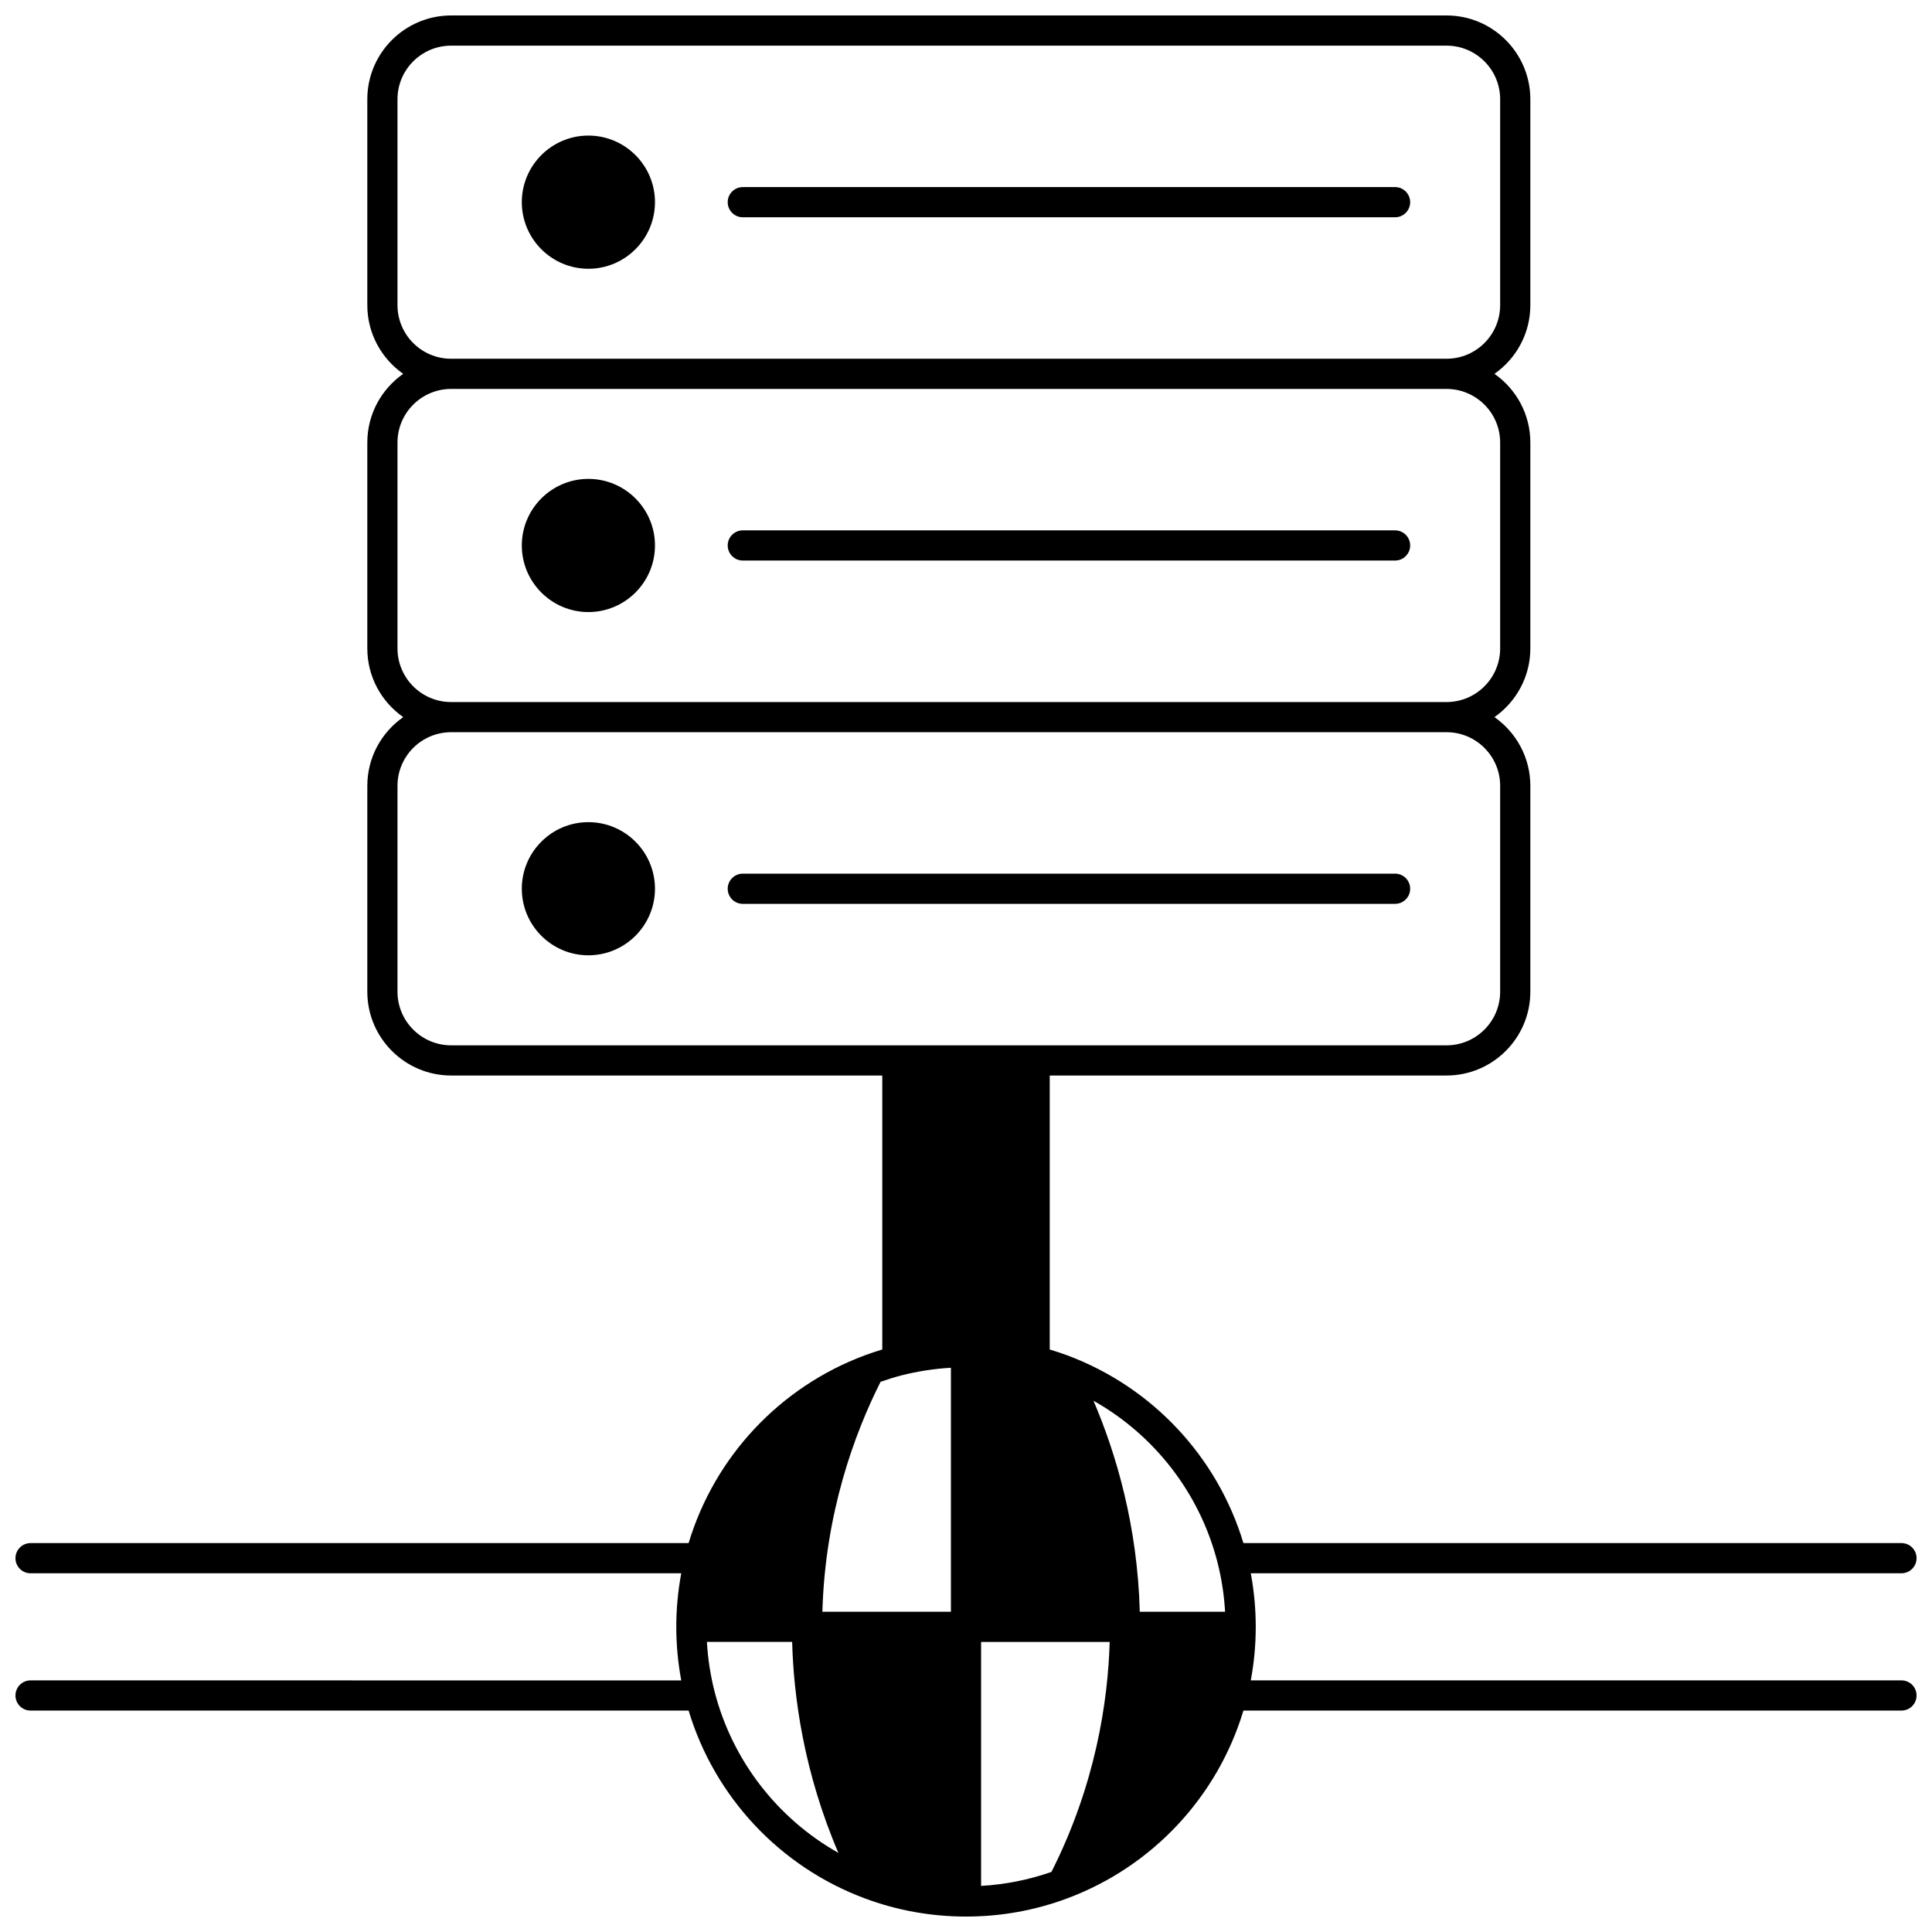 <?xml version="1.0" encoding="UTF-8"?>
<!-- Uploaded to: ICON Repo, www.svgrepo.com, Generator: ICON Repo Mixer Tools -->
<svg width="800px" height="800px" version="1.1" viewBox="144 144 512 512" xmlns="http://www.w3.org/2000/svg">
 <defs>
  <clipPath id="a">
   <path d="m148.09 148.09h503.81v503.81h-503.81z"/>
  </clipPath>
 </defs>
 <g clip-path="url(#a)">
  <path d="m647.91 589.32h-172.44c0.871-4.676 1.316-9.43 1.316-14.195s-0.445-9.52-1.316-14.195l172.44 0.004c2.207 0 4-1.789 4-4 0-2.207-1.789-4-4-4l-174.39 0.004c-6.894-22.867-24.129-41.328-46.633-49.734-1.539-0.578-3.113-1.09-4.695-1.57v-72.613h105.16c12.242 0 22.203-9.965 22.203-22.211v-54.559c0-7.527-3.769-14.188-9.516-18.207 5.746-4.019 9.516-10.684 9.516-18.211v-54.559c0-7.527-3.769-14.188-9.512-18.203 5.746-4.016 9.512-10.676 9.512-18.203v-54.566c-0.004-12.242-9.965-22.203-22.203-22.203h-263.8c-12.246 0-22.211 9.961-22.211 22.203v54.566c0 7.527 3.769 14.188 9.516 18.203-5.746 4.016-9.516 10.676-9.516 18.203v54.559c0 7.531 3.769 14.195 9.52 18.211-5.75 4.016-9.52 10.676-9.52 18.207v54.559c0 12.25 9.965 22.211 22.211 22.211h114.26v72.609c-1.582 0.477-3.152 0.988-4.688 1.566-22.508 8.41-39.742 26.871-46.637 49.738l-174.39 0.004c-2.207 0-4 1.789-4 4 0 2.207 1.789 4 4 4h172.44c-0.871 4.676-1.316 9.43-1.316 14.195s0.445 9.52 1.316 14.195l-172.44-0.008c-2.207 0-4 1.789-4 4 0 2.207 1.789 4 4 4h174.39c6.894 22.871 24.129 41.34 46.637 49.75 8.578 3.207 17.621 4.836 26.883 4.836 9.258 0 18.305-1.629 26.879-4.84 22.508-8.41 39.742-26.871 46.637-49.75h174.39c2.207 0 4-1.789 4-4-0.004-2.207-1.793-3.996-4-3.996zm-270.55-79.129c1.793-0.629 3.613-1.203 5.438-1.676 4.32-1.105 8.746-1.789 13.203-2.043v64.656h-34.062c0.738-26.199 8.531-47.27 15.422-60.938zm26.637 68.934h34.078c-0.449 15.641-3.695 37.723-15.434 60.953-6.004 2.098-12.254 3.34-18.645 3.707zm62.621-21.199c1.105 4.32 1.789 8.746 2.043 13.203h-22.605c-0.605-22.723-6.242-41.812-12.27-55.922 16.172 9.117 28.137 24.488 32.832 42.719zm-217.28-333.06v-54.566c0-7.832 6.375-14.203 14.215-14.203h263.8c7.832 0 14.203 6.371 14.203 14.203v54.566c0 7.832-6.371 14.203-14.203 14.203l-263.8 0.004c-7.84 0-14.215-6.375-14.215-14.207zm0 90.969v-54.559c0-7.832 6.375-14.203 14.215-14.203h263.8c7.832 0 14.203 6.371 14.203 14.203v54.559c0 7.84-6.371 14.215-14.203 14.215h-263.8c-7.84 0-14.215-6.379-14.215-14.215zm0 90.973v-54.559c0-7.832 6.375-14.207 14.215-14.207h263.8c7.832 0 14.203 6.371 14.203 14.207v54.559c0 7.84-6.371 14.215-14.203 14.215h-263.8c-7.84 0-14.215-6.375-14.215-14.215zm84.043 185.52c-1.105-4.32-1.789-8.746-2.043-13.203h22.59c0.398 14.578 3.082 34.508 12.254 55.91-16.152-9.117-28.105-24.484-32.801-42.707z"/>
 </g>
 <path d="m299.93 361.88c-9.727 0-17.645 7.914-17.645 17.641 0 9.727 7.914 17.645 17.645 17.645s17.645-7.914 17.645-17.645c0-9.727-7.914-17.641-17.645-17.641z"/>
 <path d="m513.71 375.53h-172.86c-2.207 0-4 1.789-4 4 0 2.207 1.789 4 4 4h172.86c2.207 0 4-1.789 4-4 0-2.211-1.793-4-4-4z"/>
 <path d="m299.93 270.91c-9.727 0-17.645 7.914-17.645 17.641 0 9.734 7.914 17.652 17.645 17.652s17.645-7.918 17.645-17.652c0-9.723-7.914-17.641-17.645-17.641z"/>
 <path d="m513.71 284.55h-172.86c-2.207 0-4 1.789-4 4 0 2.207 1.789 4 4 4h172.86c2.207 0 4-1.789 4-4 0-2.207-1.793-4-4-4z"/>
 <path d="m299.93 179.93c-9.727 0-17.645 7.914-17.645 17.645 0 9.734 7.914 17.652 17.645 17.652s17.645-7.918 17.645-17.652c0-9.73-7.914-17.645-17.645-17.645z"/>
 <path d="m513.71 193.58h-172.86c-2.207 0-4 1.789-4 4 0 2.207 1.789 4 4 4h172.86c2.207 0 4-1.789 4-4s-1.793-4-4-4z"/>
</svg>